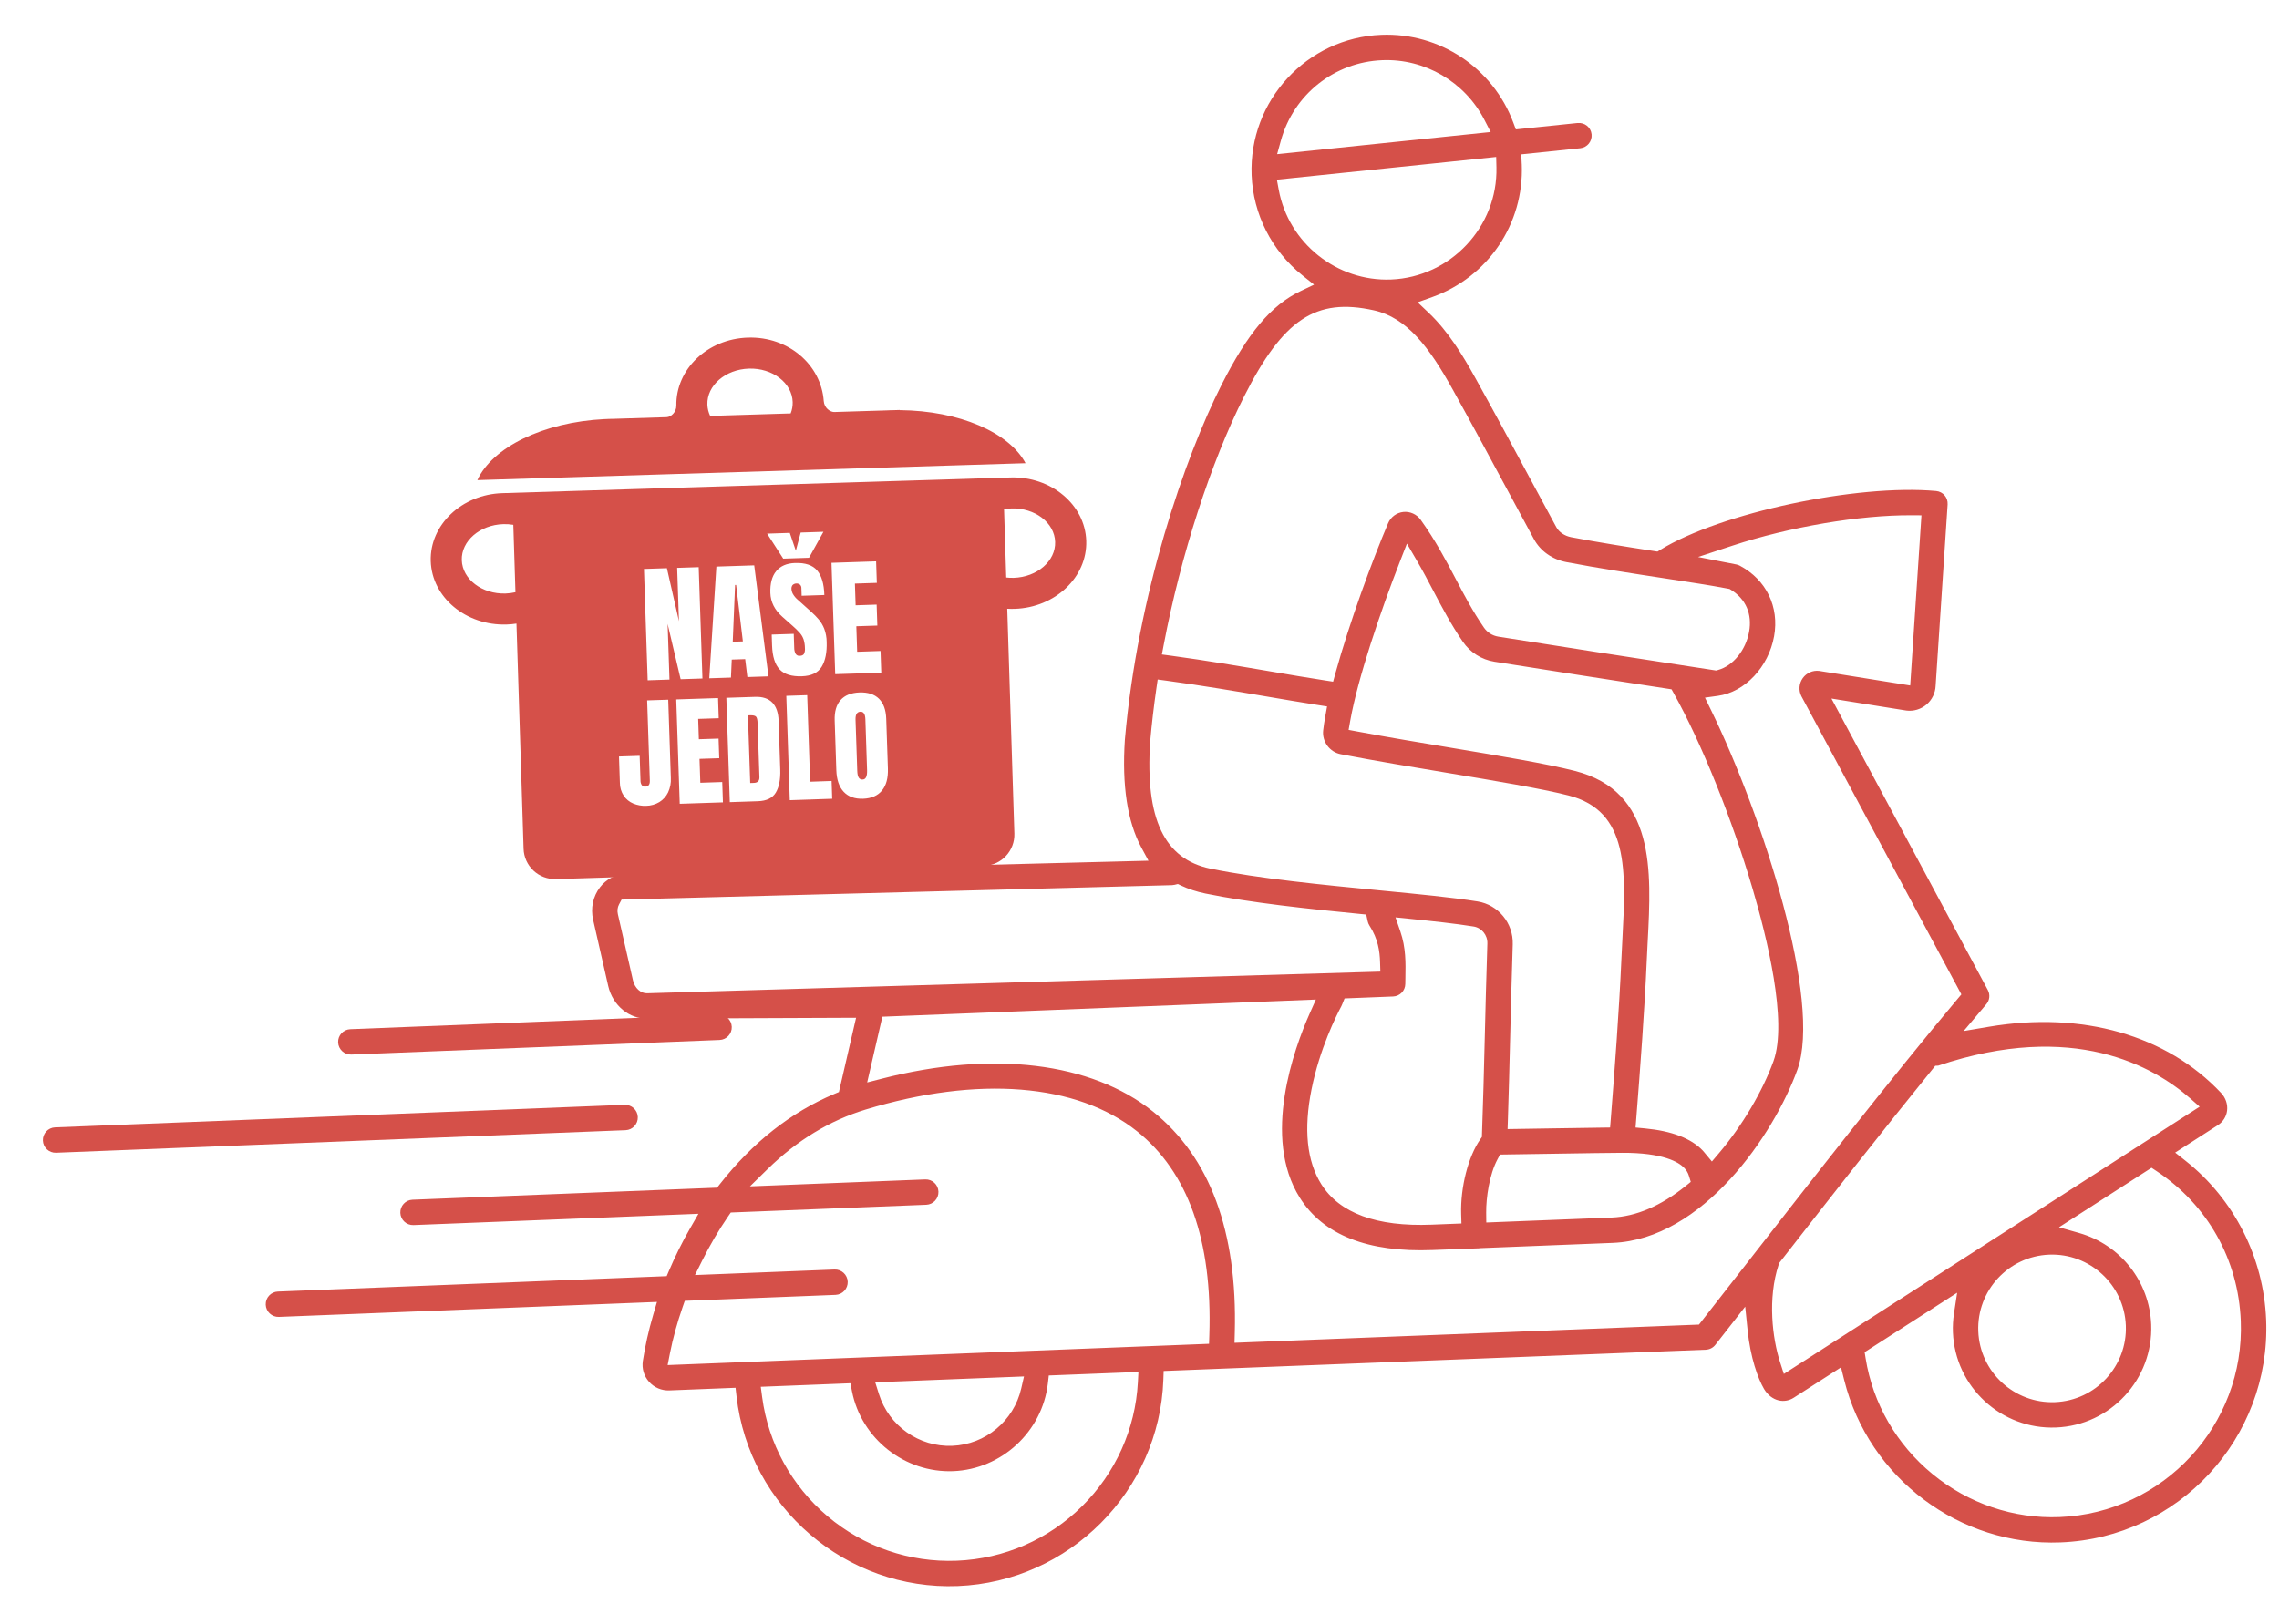 <svg width="578" height="412" viewBox="0 0 578 412" fill="none" xmlns="http://www.w3.org/2000/svg">
<path d="M228.182 104.05L228.191 104.011L226.589 104.061C226.308 104.067 226.029 104.068 225.747 104.076C225.466 104.085 225.187 104.1 224.908 104.113L211.54 104.525C210.526 104.507 209.045 103.514 208.919 101.74C208.256 92.571 200.003 85.334 189.697 85.648C179.39 85.963 171.396 93.698 171.533 102.89C171.555 104.56 170.193 105.773 169.093 105.831L155.346 106.258C155.065 106.264 154.785 106.264 154.501 106.272C154.217 106.281 153.943 106.3 153.661 106.311L153.282 106.323C137.669 107.109 124.827 113.539 121.064 121.802L260.097 117.51C255.93 109.705 243.279 104.175 228.182 104.05ZM179.406 102.652C179.243 97.797 183.981 93.701 189.945 93.516C195.91 93.331 200.887 97.13 201.038 101.998C201.065 102.982 200.893 103.962 200.531 104.878L180.106 105.511C179.681 104.615 179.443 103.642 179.406 102.652Z" fill="#D55049"/>
<path d="M192.144 183.496C192.114 182.609 191.978 182.046 191.733 181.799C191.488 181.55 191.005 181.441 190.282 181.463L189.69 181.48L190.269 198.645L191.186 198.616C192.162 198.586 192.633 198.096 192.601 197.151L192.144 183.496Z" fill="#D55049"/>
<path d="M188.408 162.718L186.693 148.393L186.435 148.404L185.838 162.804L188.408 162.718Z" fill="#D55049"/>
<path d="M255.458 154.437C256.073 154.472 256.698 154.482 257.329 154.461C267.636 154.144 275.774 146.406 275.496 137.22C275.216 128.033 266.581 120.808 256.274 121.128L127.411 125.106C117.104 125.424 108.966 133.161 109.245 142.348C109.524 151.534 118.157 158.753 128.465 158.433C129.308 158.407 130.149 158.33 130.984 158.201L132.79 215.324C132.857 217.429 133.758 219.421 135.296 220.863C136.834 222.305 138.882 223.078 140.99 223.014L249.569 219.663C251.677 219.597 253.671 218.699 255.115 217.164C256.558 215.63 257.331 213.585 257.265 211.481L255.458 154.437ZM128.212 150.571C122.248 150.755 117.27 146.956 117.116 142.103C116.962 137.25 121.69 133.152 127.658 132.968C128.504 132.944 129.351 133.002 130.187 133.14L130.728 150.241C129.902 150.432 129.06 150.543 128.212 150.571ZM222.2 142.412L222.383 147.87L216.822 148.054L217.005 153.559L222.335 153.383L222.512 158.705L217.182 158.878L217.396 165.347L223.319 165.15L223.505 170.656L211.828 171.031L210.884 142.783L222.2 142.412ZM209.069 150.954L203.316 151.141L203.25 149.202C203.254 149.036 203.225 148.872 203.162 148.719C203.1 148.566 203.007 148.428 202.889 148.313C202.614 148.104 202.273 148.001 201.928 148.022C201.584 148.044 201.259 148.188 201.012 148.429C200.803 148.712 200.702 149.061 200.73 149.412C200.758 149.857 200.882 150.291 201.094 150.683C201.438 151.274 201.887 151.799 202.417 152.231L205.786 155.254C206.452 155.846 207.075 156.484 207.652 157.161C208.243 157.87 208.714 158.668 209.05 159.526C209.445 160.593 209.652 161.72 209.661 162.857C209.749 165.512 209.329 167.606 208.399 169.14C207.469 170.675 205.791 171.483 203.366 171.566L203.377 171.568C200.792 171.651 198.908 171.07 197.727 169.825C196.546 168.581 195.907 166.555 195.81 163.75L195.716 160.988L201.31 160.805L201.429 164.336C201.42 164.864 201.54 165.387 201.778 165.859C201.886 166.041 202.044 166.187 202.235 166.279C202.425 166.37 202.638 166.404 202.847 166.376C203.359 166.359 203.71 166.198 203.9 165.894C204.118 165.43 204.203 164.916 204.146 164.407C204.139 163.672 204.029 162.942 203.816 162.238C203.611 161.636 203.29 161.079 202.871 160.599C202.304 159.961 201.696 159.361 201.048 158.804L198.425 156.477C196.47 154.753 195.453 152.741 195.377 150.441C195.292 148.031 195.79 146.178 196.87 144.881C197.951 143.584 199.543 142.899 201.649 142.828C204.241 142.744 206.104 143.374 207.239 144.717C208.375 146.06 208.984 148.139 209.069 150.954ZM200.302 135.189L201.84 139.717L203.068 135.1L208.84 134.91L205.181 141.504L198.644 141.722L194.554 135.38L200.302 135.189ZM191.283 143.427L194.901 171.587L189.547 171.761L188.993 167.218L185.587 167.329L185.383 171.899L179.887 172.076L181.686 143.739L191.283 143.427ZM169.137 144.147L172.194 157.592L171.74 144.062L177.206 143.885L178.152 172.133L172.621 172.312L169.321 158.281L169.793 172.405L164.261 172.586L163.318 144.338L169.137 144.147ZM169.434 201.031C168.947 202.041 168.179 202.893 167.222 203.481C166.216 204.086 165.067 204.414 163.892 204.43C162.765 204.481 161.64 204.281 160.599 203.845C159.621 203.435 158.783 202.751 158.188 201.874C157.549 200.885 157.209 199.734 157.21 198.557L156.99 191.917L162.231 191.746L162.442 198.065C162.436 198.455 162.546 198.838 162.758 199.167C162.862 199.306 163.001 199.416 163.16 199.485C163.32 199.554 163.495 199.579 163.668 199.559C164.458 199.529 164.839 199.03 164.809 198.063L164.127 177.681L169.474 177.509L170.138 197.36C170.213 198.623 169.971 199.885 169.434 201.031ZM172.394 203.912L171.509 177.44L182.113 177.095L182.283 182.209L177.072 182.378L177.245 187.537L182.246 187.375L182.413 192.354L177.411 192.516L177.616 198.578L183.174 198.397L183.348 203.554L172.394 203.912ZM196.76 201.066C195.929 202.458 194.412 203.19 192.211 203.263L185.092 203.498L184.215 177.028L191.506 176.789C193.413 176.725 194.867 177.206 195.866 178.233C196.865 179.26 197.399 180.791 197.468 182.825L197.884 195.22C197.966 197.725 197.592 199.674 196.76 201.066ZM200.306 203.001L199.421 176.53L204.722 176.356L205.458 198.316L210.912 198.125L211.064 202.637L200.306 203.001ZM223.694 200.544C222.614 201.857 221.017 202.553 218.903 202.632C216.782 202.704 215.139 202.118 213.976 200.873C212.813 199.628 212.191 197.798 212.11 195.386L211.694 182.815C211.616 180.546 212.114 178.808 213.185 177.601C214.257 176.393 215.862 175.75 218 175.67C220.138 175.6 221.781 176.132 222.93 177.269C224.08 178.405 224.692 180.106 224.768 182.373L225.189 194.948C225.272 197.365 224.775 199.231 223.694 200.544ZM257.072 146.592C256.446 146.609 255.82 146.581 255.198 146.509L254.651 129.263C254.657 129.237 254.648 129.212 254.646 129.188C255.264 129.078 255.888 129.012 256.514 128.991C262.479 128.806 267.456 132.605 267.607 137.473C267.759 142.34 263.045 146.409 257.08 146.593L257.072 146.592V146.592Z" fill="#D55049"/>
<path d="M219.477 182.47C219.433 181.167 219.021 180.528 218.239 180.553C217.353 180.583 216.933 181.264 216.98 182.595L217.415 195.501C217.439 196.323 217.561 196.909 217.778 197.26C217.88 197.43 218.029 197.566 218.207 197.655C218.385 197.744 218.584 197.78 218.782 197.76C219.588 197.732 219.961 196.943 219.909 195.388L219.477 182.47Z" fill="#D55049"/>
<path d="M186.549 352.072L186.802 354.291C190.015 382.372 214.663 403.493 242.916 402.374C271.153 401.256 294.053 378.267 295.05 350.037L295.129 347.806L432.632 342.413C433.579 342.375 434.455 341.928 435.037 341.185C436.263 339.622 437.569 337.954 438.936 336.202L442.619 331.485L443.224 337.438C443.935 344.423 445.841 349.726 447.387 352.36C448.283 353.878 449.601 354.914 451.1 355.27C452.406 355.58 453.776 355.338 454.927 354.597L466.917 346.889L467.732 350.14C473.959 375.002 497.032 392.312 522.593 391.3C552.531 390.115 575.923 364.794 574.738 334.857C574.11 319.005 566.663 304.293 554.307 294.495L551.672 292.406L562.516 285.434C563.803 284.608 564.647 283.271 564.833 281.767C565.033 280.155 564.482 278.523 563.323 277.286C549.536 262.609 528.098 256.478 504.498 260.468L498.027 261.563L502.258 256.547C502.767 255.944 503.271 255.347 503.769 254.762C504.63 253.747 504.78 252.331 504.151 251.157L464.488 177.217L483.468 180.257C485.325 180.5 487.201 179.938 488.623 178.718C490.008 177.528 490.843 175.797 490.913 173.969L493.953 127.982C494.069 126.225 492.786 124.724 491.034 124.564C470.949 122.732 436.321 130.118 421.121 139.47L420.369 139.933L419.496 139.799C412.553 138.733 405.203 137.57 398.492 136.285C396.822 135.968 395.406 135.01 394.708 133.726C392.313 129.317 390.037 125.086 387.758 120.846L387.694 120.729C383.49 112.913 379.143 104.831 374.032 95.63C371.021 90.209 367.281 84.039 362.374 79.386L359.535 76.695L363.219 75.377C377.411 70.301 386.546 56.779 385.95 41.73L385.93 41.428L385.824 39.158L400.793 37.605C402.558 37.423 403.845 35.837 403.662 34.072C403.478 32.295 401.916 31.041 400.104 31.205L384.454 32.828L383.802 31.088C378.595 17.188 365.146 8.243 350.337 8.83C331.449 9.578 316.69 25.553 317.438 44.443C317.83 54.341 322.51 63.592 330.279 69.824L333.269 72.222L329.809 73.871C322.423 77.391 316.434 84.511 309.784 97.679C300.508 116.044 288.527 150.642 285.289 187.709C284.532 199.253 285.929 208.439 289.446 214.96L291.276 218.352L158.507 221.741C156.036 221.839 153.721 223.067 152.156 225.111C150.391 227.417 149.761 230.415 150.427 233.336L154.256 250.131C155.396 255.119 159.652 258.603 164.376 258.416L217.12 258.196L212.767 277.039L211.631 277.515C200.632 282.132 190.849 289.84 182.554 300.427L181.868 301.302L104.619 304.361C102.846 304.431 101.46 305.931 101.531 307.704C101.601 309.477 103.1 310.862 104.873 310.792L177.137 307.931L174.975 311.702C173.02 315.111 171.238 318.694 169.677 322.354L169.08 323.753L70.487 327.657C68.713 327.727 67.328 329.226 67.398 330.999C67.469 332.772 68.968 334.158 70.741 334.087L166.618 330.291L165.677 333.502C164.501 337.517 163.613 341.48 163.036 345.282C162.748 347.19 163.325 349.115 164.619 350.561C165.927 352.022 167.8 352.815 169.758 352.737L186.549 352.072ZM288.588 350.693C287.95 362.537 282.932 373.688 274.461 382.091C265.933 390.549 254.641 395.468 242.662 395.943C230.677 396.417 219.026 392.403 209.855 384.639C200.743 376.926 194.862 366.199 193.295 354.435L192.947 351.819L215.681 350.922L216.077 352.943C218.442 364.99 229.484 373.708 241.762 373.222C254.03 372.736 264.346 363.18 265.759 350.994L265.996 348.949L288.731 348.056L288.588 350.693ZM221.972 350.676L259.705 349.195L259.001 352.259C257.114 360.482 249.92 366.458 241.507 366.791C233.088 367.124 225.442 361.731 222.914 353.675L221.972 350.676ZM568.307 335.112C569.352 361.503 548.73 383.824 522.338 384.869C510.693 385.33 499.251 381.455 490.12 373.96C481.01 366.481 474.986 356.051 473.157 344.59L472.909 343.037L496.373 327.954L495.572 333.217C495.331 334.811 495.239 336.421 495.302 338.002C495.851 351.866 507.575 362.697 521.439 362.148C535.303 361.599 546.135 349.875 545.586 336.011C545.155 325.124 537.815 315.799 527.32 312.808L522.203 311.349L545.677 296.259L546.987 297.129C559.921 305.722 567.691 319.566 568.307 335.112ZM501.733 337.748C501.325 327.43 509.386 318.705 519.702 318.296C530.02 317.888 538.746 325.948 539.154 336.266C539.563 346.583 531.501 355.308 521.184 355.717C510.867 356.125 502.142 348.064 501.733 337.748ZM555.487 278.656L557.882 280.761L452.419 348.559L451.46 345.583C449.513 339.541 448.252 329.43 451.103 320.82L451.234 320.425L451.49 320.097C464.337 303.615 477.911 286.288 490.142 271.223L490.827 270.379L491.567 270.35C525.845 258.824 546.32 270.595 555.487 278.656ZM439.405 138.425C453.833 133.668 471.635 130.645 484.765 130.717L487.32 130.731L484.467 173.9L461.391 170.205C459.786 169.996 458.171 170.697 457.215 172.039C456.259 173.384 456.123 175.136 456.861 176.612L456.899 176.683L497.443 252.269L496.394 253.516C479.825 273.247 457.966 301.309 442.006 321.799L440.976 323.12C437.564 327.499 434.399 331.561 431.579 335.162L430.892 336.039L313.098 340.659L313.167 338.091C313.858 312.399 306.858 293.508 292.358 281.943C276.743 269.486 251.74 266.453 223.763 273.627L219.933 274.609L223.786 257.932L333.731 253.579L332.166 257.109C328.205 266.045 320.028 288.483 329.639 303.821C335.577 313.297 346.917 317.772 363.342 317.122L375.05 316.689C375.131 316.686 375.227 316.67 375.323 316.658L375.543 316.639L409.002 315.314C431.858 314.409 449.862 287.901 455.841 271.405C462.147 254.001 447.132 207.119 433.868 179.967L432.412 176.986L435.697 176.53C442.542 175.578 448.533 169.22 449.943 161.413C451.289 153.949 447.966 147.092 441.27 143.518C440.997 143.372 440.7 143.266 440.394 143.204L430.664 141.306L439.405 138.425ZM355.15 236.283L353.929 232.731L357.666 233.109C363.027 233.651 369.129 234.304 373.724 235.046C375.792 235.378 377.3 237.229 377.229 239.351C376.952 247.762 376.753 255.763 376.561 263.502C376.358 271.65 376.148 280.076 375.862 287.747L375.835 288.455L375.429 289.036C372.367 293.409 370.374 301.211 370.582 308.009L370.654 310.391L363.087 310.691C349.136 311.243 339.717 307.782 335.093 300.403C331.431 294.56 330.602 286.469 332.631 276.354C334.695 266.06 338.939 257.618 340.191 255.275C340.286 255.096 340.359 254.914 340.432 254.733L341.013 253.291L353.321 252.803C355.036 252.735 356.393 251.337 356.412 249.62L356.439 247.989C356.51 244.28 356.582 240.452 355.15 236.283ZM399.38 195.565C392.167 193.729 380.614 191.803 368.381 189.764C360.405 188.435 352.215 187.07 344.379 185.605L342.036 185.167L342.453 182.821C344.383 171.952 350.209 154.892 355.017 142.551L356.823 137.913L359.334 142.211C360.807 144.732 362.095 147.181 363.458 149.773L363.508 149.868C365.715 154.067 367.994 158.403 371.029 162.83C372.872 165.514 375.774 167.351 378.989 167.867C391.435 169.86 408.925 172.563 422.77 174.694L423.932 174.873L424.505 175.899C431.528 188.485 439.193 207.498 444.508 225.518C448.046 237.516 453.437 259.145 449.788 269.212C447.009 276.88 441.863 285.579 436.023 292.481L434.173 294.666L432.203 292.301C432.087 292.16 431.973 292.018 431.845 291.884C428.913 288.796 423.976 286.909 417.168 286.269L414.81 286.048L414.996 283.686C416 270.934 417.1 256.21 417.648 243.688C417.709 242.261 417.784 240.825 417.859 239.388L417.892 238.761C418.831 220.959 419.896 200.784 399.38 195.565ZM427.178 296.316C427.728 296.893 428.106 297.536 428.335 298.278L428.815 299.835L427.546 300.858C421.246 305.939 414.921 308.638 408.747 308.883L376.954 310.141L376.927 307.667C376.884 303.819 377.756 297.951 379.773 294.159L380.44 292.904L381.862 292.884C386.391 292.819 390.766 292.75 394.783 292.685L395.474 292.674C402.039 292.57 407.71 292.479 411.345 292.46C421.886 292.404 425.789 294.852 427.178 296.316ZM324.843 35.714C328.077 23.962 338.425 15.743 350.592 15.261C361.352 14.835 371.504 20.761 376.454 30.359L378.069 33.49L323.908 39.107L324.843 35.714ZM324.313 48.145L323.842 45.585L379.463 39.818L379.527 42.42C379.89 57.533 367.899 70.314 352.796 70.912C339.049 71.456 326.804 61.669 324.313 48.145ZM295.151 163.542C299.463 140.847 307.08 117.311 315.529 100.581C325.433 80.975 333.74 75.461 348.451 78.731C356.811 80.587 362.475 88.079 368.406 98.756C373.584 108.078 378.102 116.482 382.089 123.896C384.372 128.142 386.653 132.383 389.052 136.797C390.685 139.802 393.685 141.92 397.283 142.606C405.34 144.15 414.191 145.501 422.001 146.694C428.223 147.642 434.079 148.535 438.217 149.335L438.656 149.42L439.036 149.657C442.796 152.01 444.42 155.78 443.608 160.272C442.765 164.948 439.528 168.935 435.736 169.968L435.243 170.102L430.771 169.414C415.524 167.068 394.642 163.855 380.007 161.512C378.501 161.269 377.198 160.444 376.337 159.188C373.516 155.074 371.424 151.093 369.209 146.877C366.689 142.085 364.086 137.134 360.298 131.845C359.306 130.459 357.583 129.692 355.907 129.877C354.191 130.066 352.716 131.164 352.047 132.743C347.972 142.355 342.257 157.872 338.672 170.872L338.103 172.935L335.988 172.61C331.796 171.964 327.232 171.188 322.401 170.365C314.677 169.05 305.924 167.558 297.191 166.374L294.678 166.034L295.151 163.542ZM291.706 188.201L291.709 188.149C292.093 183.761 292.618 179.25 293.271 174.743L293.612 172.386L295.972 172.704C304.791 173.892 313.955 175.455 321.32 176.711C325.867 177.484 330.161 178.216 334.139 178.838L336.574 179.218L336.134 181.642C335.891 182.986 335.706 184.219 335.585 185.306C335.271 188.142 337.229 190.789 340.044 191.334C348.941 193.05 358.264 194.603 367.281 196.105C379.417 198.129 390.842 200.033 397.794 201.801C413.191 205.72 412.391 220.874 411.466 238.42C411.377 240.087 411.29 241.753 411.217 243.407C410.66 256.16 409.487 271.725 408.527 283.86L408.354 286.046L406.161 286.075C402.914 286.118 399.004 286.18 394.681 286.249C391.594 286.299 388.294 286.351 384.877 286.403L382.354 286.441L382.437 283.918C382.653 277.427 382.827 270.429 382.994 263.662L383.006 263.207C383.195 255.611 383.391 247.758 383.662 239.564C383.839 234.213 380.006 229.538 374.746 228.69C368.482 227.682 359.566 226.816 350.124 225.899C335.68 224.494 319.356 222.907 307.014 220.372C295.289 217.966 290.425 207.744 291.706 188.201ZM164.121 251.985C162.492 252.049 160.982 250.668 160.531 248.699L160.53 248.697L156.701 231.905C156.506 231.043 156.613 230.168 157.002 229.436L157.65 228.217L297.253 224.557C297.469 224.549 297.686 224.518 297.896 224.467L298.727 224.264L299.499 224.631C301.388 225.53 303.481 226.218 305.721 226.679C317.152 229.026 331.868 230.575 344.763 231.843L346.507 232.014L346.878 233.725C346.962 234.11 347.106 234.464 347.307 234.778C349.536 238.258 349.925 241.317 350.014 244.104L350.091 246.49L164.121 251.985ZM169.909 343.327C170.647 339.561 171.732 335.603 173.135 331.561L173.673 330.012L211.908 328.498C213.681 328.428 215.066 326.928 214.996 325.155C214.926 323.382 213.426 321.997 211.653 322.067L176.261 323.469L178.074 319.832C180.035 315.896 182.25 312.118 184.657 308.603L185.339 307.606L234.919 305.643C236.692 305.573 238.078 304.073 238.008 302.3C237.937 300.527 236.438 299.141 234.665 299.212L190.202 300.972L194.661 296.604C202.085 289.331 210.454 284.246 219.536 281.489C248.047 272.839 273.129 274.838 288.346 286.975C301.32 297.325 307.499 314.72 306.711 338.676L306.638 340.913L169.324 346.312L169.909 343.327Z" fill="#D55049"/>
<path d="M13.971 286.008C12.198 286.078 10.813 287.578 10.883 289.351C10.953 291.124 12.453 292.51 14.226 292.439L158.67 286.72C160.442 286.65 161.828 285.15 161.758 283.377C161.687 281.604 160.188 280.219 158.415 280.289L13.971 286.008Z" fill="#D55049"/>
<path d="M182.501 263.833C184.274 263.763 185.659 262.263 185.589 260.49C185.518 258.717 184.019 257.331 182.246 257.402L88.846 261.1C87.072 261.17 85.687 262.669 85.757 264.443C85.827 266.216 87.327 267.601 89.1 267.531L182.501 263.833Z" fill="#D55049"/>
</svg>
